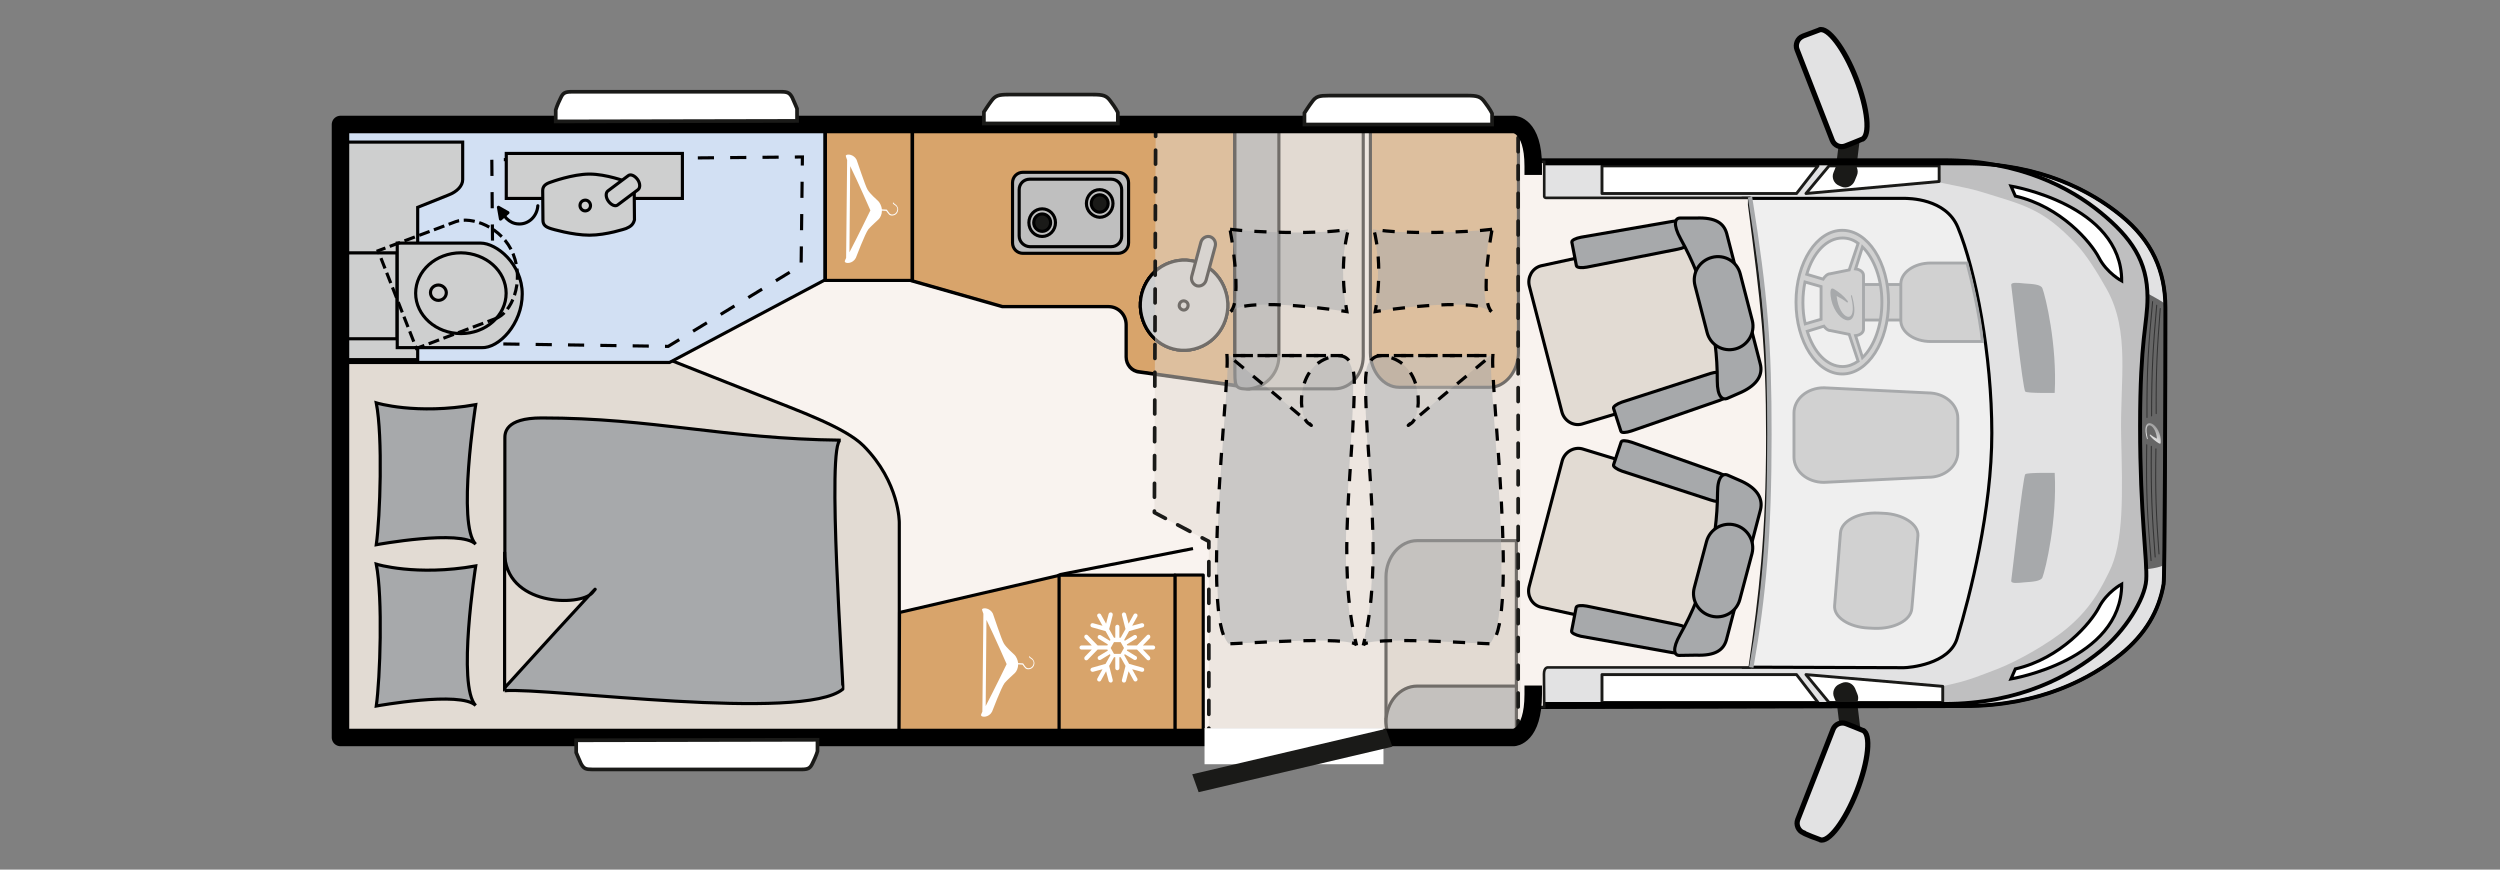 <?xml version="1.0" encoding="utf-8"?>
<!-- Generator: Adobe Illustrator 26.0.1, SVG Export Plug-In . SVG Version: 6.00 Build 0)  -->
<svg version="1.1" id="Ebene_1" xmlns="http://www.w3.org/2000/svg" xmlns:xlink="http://www.w3.org/1999/xlink" x="0px" y="0px"
	 viewBox="0 0 978 340.2" style="enable-background:new 0 0 978 340.2;" xml:space="preserve">
<rect x="0" y="0" width="978" height="340.2" fill="#808080" stroke="none"/>
<style type="text/css">
	.st0{fill:none;stroke:#1A1A18;stroke-width:1.137;}
	.st1{fill:#E2E2E3;stroke:#000000;stroke-width:1.225;}
	.st2{fill:#EFEFEF;stroke:#000000;stroke-width:1.225;}
	.st3{fill:#BFBFC0;}
	.st4{fill:#666666;}
	.st5{fill:none;stroke:#000000;stroke-width:1.225;}
	.st6{fill:none;stroke:#333333;stroke-width:0.41;stroke-linecap:round;stroke-linejoin:round;}
	.st7{fill:none;stroke:#333333;stroke-width:0.41;stroke-linecap:round;stroke-linejoin:round;}
	.st8{fill:none;stroke:#333333;stroke-width:0.402;stroke-linecap:round;stroke-linejoin:round;}
	.st9{fill-rule:evenodd;clip-rule:evenodd;fill:url(#SVGID_1_);}
	.st10{fill:none;stroke:#A7A9AB;stroke-width:1.707;}
	.st11{fill:#D1D1D1;stroke:#A7A9AB;stroke-width:1.138;stroke-miterlimit:10;}
	.st12{fill:#FFFFFF;stroke:#1A1A18;stroke-width:1.138;stroke-linecap:square;stroke-linejoin:round;}
	.st13{fill:#FFFFFF;stroke:#1A1A18;stroke-width:1.138;stroke-linecap:square;stroke-linejoin:round;}
	.st14{fill:#D1D1D1;stroke:#A7A9AB;stroke-width:1.138;}
	.st15{fill-rule:evenodd;clip-rule:evenodd;fill:#A7A9AB;}
	.st16{fill:#1A1A18;}
	.st17{fill:#E2E2E3;stroke:#000000;stroke-width:2.041;}
	.st18{fill:#FFFFFF;stroke:#000000;stroke-width:1.225;}
	.st19{fill:#A7A9AB;}
	.st20{fill:none;stroke:#000000;stroke-width:1.531;}
	.st21{fill:#F9F3EF;stroke:#1A1A18;stroke-width:1.031;}
	.st22{fill:#F9F3EF;}
	.st23{fill:#E2DBD3;stroke:#000000;stroke-width:1.231;}
	.st24{fill:#D2E0F3;stroke:#000000;stroke-width:1.231;}
	.st25{fill:none;stroke:#000000;stroke-width:1.231;stroke-dasharray:6.325,6.325;}
	.st26{fill:#E2DBD3;stroke:#000000;stroke-width:1.228;}
	.st27{fill:#A7A9AB;stroke:#000000;stroke-width:1.228;}
	.st28{fill:#D8A46B;}
	.st29{fill:none;stroke:#000000;stroke-width:1.231;stroke-dasharray:2.172;}
	.st30{fill:#D8A46B;stroke:#000000;stroke-width:1.231;}
	.st31{fill:#B16831;stroke:#000000;stroke-width:1.231;}
	.st32{fill:#A7A9AB;stroke:#000000;stroke-width:1.231;}
	.st33{fill:#D8A46B;stroke:#000000;stroke-width:1.231;stroke-linecap:round;stroke-linejoin:round;}
	.st34{fill:#FFFFFF;}
	.st35{fill:#CECFCF;stroke:#000000;stroke-width:1.231;}
	.st36{fill:#BFBFBF;stroke:#000000;stroke-width:1.231;stroke-linejoin:round;}
	.st37{fill:none;stroke:#000000;stroke-width:1.231;}
	.st38{fill:#1A1A18;stroke:#000000;stroke-width:1.231;}
	.st39{fill:none;stroke:#A7A9AB;stroke-width:1.716;}
	.st40{fill:none;stroke:#000000;stroke-width:1.231;stroke-dasharray:4.344,1.81,4.344,1.81;}
	.st41{fill:none;stroke:#000000;stroke-width:1.231;stroke-linecap:round;stroke-linejoin:round;}
	.st42{stroke:#000000;stroke-width:1.231;stroke-linecap:round;stroke-linejoin:round;}
	.st43{fill:#D8A46B;stroke:#000000;stroke-width:1.225;stroke-linecap:round;stroke-linejoin:round;}
	.st44{fill:#E2DBD3;stroke:#000000;stroke-width:1.225;}
	.st45{fill:#A7A9AB;stroke:#000000;stroke-width:1.225;}
	.st46{opacity:0.5;fill:#E2DBD3;}
	.st47{fill:none;stroke:#1A1A18;stroke-width:1.448;stroke-linecap:round;stroke-linejoin:round;stroke-dasharray:5.43,5.43;}
	.st48{opacity:0.5;}
	.st49{fill:none;stroke:#000000;stroke-width:1.271;stroke-dasharray:4.767,4.767;}
	.st50{fill:none;stroke:#000000;stroke-width:6.846;stroke-linecap:square;stroke-linejoin:round;}
	.st51{fill:#FFFFFF;stroke:#1A1A18;stroke-width:1.448;}
</style>
<path class="st1" d="M829.7,255.9c9.6-7.8,14.9-16.9,16.7-27.4c0.5-2.1,0.7-82.9,0.7-108.2c0-14.3-5.3-26.2-17.4-36
	c-11.4-9.3-31.4-20.4-61.2-20.4H598.3v212.7l170.2-0.4C798.3,276.2,818.2,265.2,829.7,255.9z"/>
<path class="st2" d="M779.2,169.4c0-30.1-6.3-63.7-13.3-80.5c-4.7-11.3-19.2-11.3-21.2-11.3c-7,0-62.5,0-62.5,0
	c10.3,30.6,10.3,152.8,0,183.4c0,0,55.6,0.2,62.6,0.2c2,0,17.7-1.3,20.8-11.4C770.8,232.6,779.2,199.4,779.2,169.4z"/>
<path class="st3" d="M832.3,243.8c9-13.3,6.7-22.2,6.7-22.2l1-104.3c0,0,2.8-15.1-14.8-31.7C806.8,68.3,784.9,65.7,779,65
	c-5.9-0.7-11.2-0.7-20.1-0.2c0.8,5.7-1.3,6.4,0.5,6.7c6.9,1.5,11.4,2.2,15.5,3.5c16.6,5.2,24,6.3,37.4,20.6
	c3.7,3.9,8.1,10.8,11.9,17.6c9.2,16.6,5.1,35.5,5.6,57.5c0.5,22.3,1.2,41.5-4.8,53.2c-2.5,4.9-6.8,14.8-18.8,23.8
	c-4.1,3.1-10.5,7.2-18.3,11.1c-4.8,2.4-9.1,3.9-12.8,5.3c-6.7,2.6-11.8,3.6-15,4.3c-1,0.2,0.3,2.9,0.2,5.8c0.2,1.3,8.3,1.4,16.6,0.1
	c6.7-1.1,13.8-3.4,15.1-3.5C802.2,269.9,826.4,252.6,832.3,243.8z"/>
<path class="st4" d="M839,222.8c0.1,0,0.3-0.1,0.4-0.1c1.3-0.1,7.8-0.9,7.8-2.5c0-0.3,1-98.7,0.5-100.6c-0.3-1-7.4-4.7-7.4-4.7
	l-0.6,6.3c0,0-2.6,29.5-2.2,34.3c0,0-0.2,17.3-0.2,33.7C837.3,190,839,222.8,839,222.8z"/>
<path class="st6" d="M842.1,118c-1.6,16.9-2.3,26.1-2.2,45.3"/>
<path class="st7" d="M843.7,119.4c-1.4,16.2-2,24.9-2,43.3"/>
<path class="st8" d="M845.1,120.7c-1.2,15.4-1.7,23.7-1.6,41.1"/>
<path class="st6" d="M841.5,219.3c-1.4-16.9-2-26.1-1.7-45.3"/>
<path class="st7" d="M843.1,217.9c-1.2-16.2-1.7-24.9-1.5-43.3"/>
<path class="st8" d="M844.6,216.7c-1.1-15.4-1.5-23.7-1.2-41.1"/>
<linearGradient id="SVGID_1_" gradientUnits="userSpaceOnUse" x1="-336.748" y1="46.403" x2="-331.834" y2="50.2" gradientTransform="matrix(8.979300e-11 -1 1 8.979300e-11 794.977 -165.684)">
	<stop  offset="0" style="stop-color:#E0E0E0"/>
	<stop  offset="0.22" style="stop-color:#CBCBCB"/>
	<stop  offset="0.739" style="stop-color:#9E9E9E"/>
	<stop  offset="1" style="stop-color:#8C8C8C"/>
</linearGradient>
<path class="st9" d="M845.1,170.7c-1.3-6.1-7.8-8-5.2,1c0,0.1,0.1,0.1,0.2,0.1c0.1,0,0.1-0.1,0.1-0.2c-2-7.9,3.1-6,3.6,0
	c-0.9-0.4-1.8-1-2.6-1.6c-0.1-0.1-0.2,0-0.2,0.1c-0.1,0.1,0,0.2,0.1,0.4c0.9,1.1,2.1,2.1,3.4,2.9c0.3,0.2,0.5,0.2,0.7,0.1
	C845.3,173.1,845.4,172.2,845.1,170.7L845.1,170.7z"/>
<path class="st10" d="M683.9,77.7c6.2,38.7,7.6,57.2,7.6,92.4c0,38.4-2.6,61-7.6,89.3"/>
<path class="st11" d="M724.3,125.2c-4.8,0-8.6-1.7-8.6-3.7V115c0-2.1,3.9-3.7,8.6-3.7h24.5c4.8,0,8.6,1.7,8.6,3.7v6.5
	c0,2.1-3.9,3.7-8.6,3.7H724.3z"/>
<path class="st11" d="M769.5,102.9h-14.2c-6.5,0-11.7,3.7-11.7,8.2v14.3c0,4.5,5.2,8.2,11.7,8.2h20.2
	C774.5,123.1,771,108.5,769.5,102.9z"/>
<path class="st11" d="M765.9,176.9v-13.3c0-5.5-5.2-9.9-11.7-9.9l-40.7-2c-6.5,0-11.7,4.4-11.7,9.9v17.2c0,5.5,5.2,9.9,11.7,9.9
	l40.7-2C760.7,186.8,765.9,182.4,765.9,176.9z"/>
<path class="st11" d="M736.8,200.8l-2.1-0.1c-7.8-0.3-14.3,3.1-14.7,7.7l-1.5,18.6l-0.1,1.2l-0.7,8.7c-0.4,4.5,5.6,8.5,13.4,8.8
	l2.1,0.1c7.8,0.3,14.3-3.1,14.7-7.7l0.4-4.5l0.8-9.7l1.2-14.4C750.5,205.1,744.5,201.1,736.8,200.8z"/>
<polygon class="st12" points="626.7,263.9 626.7,274.8 711.2,274.8 702.8,263.9 "/>
<polygon class="st13" points="760,274.8 760,268.5 706.5,263.9 715.5,274.8 "/>
<polygon class="st12" points="626.7,75.7 626.7,64.9 711.2,64.9 702.8,75.7 "/>
<polygon class="st13" points="758.6,64.9 758.6,71 706.5,75.7 715.5,64.9 "/>
<path class="st14" d="M738.8,118.2c0-15.5-8.1-28.1-18.1-28.1s-18.1,12.6-18.1,28.1s8.1,28.1,18.1,28.1S738.8,133.7,738.8,118.2z
	 M728.6,139.9l-2.7-8.6c1.8-0.2,3.1-1.2,3.1-2.5v-21.1c0-1.3-1.4-2.3-3.1-2.5l2.7-8.6c4.5,4.4,7.6,12.4,7.6,21.6
	C736.2,127.4,733.2,135.5,728.6,139.9z M720.8,93.1c2.2,0,4.3,0.7,6.1,2.1l-3.5,10.4l-7.4,1.5c-1.1,0-2.1,1-2.8,2.1l-6.4-1.9
	C709.3,98.8,714.6,93.1,720.8,93.1z M706.1,110.3l6.3,1.8v12.8c0,0,0,0,0,0l-6.2,1.8c-0.6-2.6-0.9-5.4-0.9-8.4
	C705.3,115.4,705.6,112.8,706.1,110.3z M707,129.6l6.5-2c0.7,0.9,1.5,1.7,2.5,1.7l7.4,1.5l3.5,10.5c-1.9,1.3-3.9,2.1-6.1,2.1
	C714.7,143.4,709.5,137.8,707,129.6z"/>
<path class="st15" d="M716.4,117.3c2.1,9.5,12.1,12.4,8.1-1.6c0-0.2-0.2-0.2-0.3-0.2c-0.1,0-0.1,0.2-0.1,0.3c3.1,12.3-4.8,9.3-5.6,0
	c1.4,0.7,2.8,1.5,4,2.5c0.1,0.1,0.3,0,0.4-0.1c0.1-0.1,0-0.3-0.2-0.6c-1.3-1.7-3.2-3.3-5.2-4.5c-0.5-0.3-0.8-0.3-1.1-0.1
	C716,113.5,715.9,114.9,716.4,117.3L716.4,117.3z"/>
<g>
	<path class="st16" d="M721.2,296.9l-2.9-23.9c-0.3-2.2,1.3-4.2,3.5-4.4l0,0c2.2-0.3,4.2,1.3,4.4,3.5l2.9,23.9
		c0.3,2.2-1.3,4.2-3.5,4.4l0,0C723.4,300.6,721.5,299.1,721.2,296.9z"/>
	<path class="st16" d="M718.4,275l-0.9-2.2c-0.9-2,0.1-4.4,2.1-5.2l0.9-0.4c2-0.9,4.3,0.1,5.2,2.1l0.9,2.2c0.9,2-0.1,4.4-2.1,5.2
		l-0.9,0.4C721.6,278,719.3,277.1,718.4,275z"/>
	<path class="st17" d="M712,328.5c3.3,1.3,9.8-7.2,14.4-19c4.6-11.8,5.7-22.5,2.3-23.8c-0.1-0.1-6.5-2.6-6.5-2.6
		c-2-0.8-4.3,0.2-5.1,2.2l-13.8,35.3c-0.8,2,0.2,4.4,2.2,5.2C705.5,326,711.8,328.5,712,328.5z"/>
</g>
<g>
	<path class="st16" d="M720.9,43.3L718,67.2c-0.3,2.2,1.3,4.2,3.5,4.4v0c2.2,0.3,4.2-1.3,4.4-3.5l2.9-23.9c0.3-2.2-1.3-4.2-3.5-4.4
		l0,0C723.2,39.6,721.2,41.1,720.9,43.3z"/>
	<path class="st16" d="M718.2,65.2l-0.9,2.2c-0.9,2,0.1,4.4,2.1,5.2l0.9,0.4c2,0.9,4.3-0.1,5.2-2.1l0.9-2.2c0.9-2-0.1-4.4-2.1-5.2
		l-0.9-0.4C721.4,62.2,719,63.1,718.2,65.2z"/>
	<path class="st17" d="M711.7,11.7c3.3-1.3,9.8,7.2,14.4,19c4.6,11.8,5.7,22.5,2.3,23.8c-0.1,0.1-6.5,2.6-6.5,2.6
		c-2,0.8-4.3-0.2-5.1-2.2L703,19.4c-0.8-2,0.2-4.4,2.2-5.2C705.3,14.2,711.6,11.7,711.7,11.7z"/>
</g>
<path class="st18" d="M786.7,72.8c0,0,43.3,7.2,43.3,37.1c0,0-5.8-3.1-8.9-9.1s-14.9-20-32.7-24.1L786.7,72.8z"/>
<path class="st18" d="M786.7,265.6c0,0,43.3-7.2,43.3-37.1c0,0-5.8,3.1-8.9,9.1c-3.1,6-14.9,20-32.7,24.1L786.7,265.6z"/>
<path class="st19" d="M799,112.8c1.2,3.1,5.8,22.1,4.8,40.9c0,0-10.6,0.2-11.5-0.5c-1-0.7-5.1-39-5.5-41.6c-0.2-1.3,2.3-1,5.3-0.7
	C795,111.1,798.4,111.2,799,112.8z"/>
<path class="st19" d="M799,225.9c1.2-3.1,5.8-22.1,4.8-40.9c0,0-10.6-0.2-11.5,0.5s-5.1,39-5.5,41.6c-0.2,1.3,2.3,1,5.3,0.7
	C795,227.6,798.4,227.4,799,225.9z"/>
<path class="st20" d="M579.7,275.4l180.8,0c29.9,0,49.8-11.4,61.2-20.7c9.6-7.8,17.4-20.3,17.9-27.8s-2.4-25.7-2.4-60.1
	s2.9-40.2,2.9-50.4c0-14.3-6.3-23.4-18.4-33.3c-11.4-9.3-31.4-20.4-61.2-20.4H579.7V275.4z"/>
<path class="st20" d="M829.7,255.9c9.6-7.8,14.9-16.9,16.7-27.4c0.5-2.1,0.7-82.9,0.7-108.2c0-14.3-5.3-26.2-17.4-36
	c-11.4-9.3-31.4-20.4-61.2-20.4H598.3v212.7l170.2-0.4C798.3,276.2,818.2,265.2,829.7,255.9z"/>
<path class="st21" d="M582.2,63.3h21.9c0,0,0,13.2,0,13.6c0,0.4,0.6,0.5,0.6,0.5h79.6l0,2.7c5,39,7.1,55.3,7.1,90.7
	c0,38.7-2.8,61.8-6.9,90.3h-78.9c0,0-1.6-0.2-1.6,2.6c0,1.2,0.1,12.9,0.1,12.9h-21.9"/>
<path class="st22" d="M599.8,63.4c0-16.6-7.6-16.6-7.6-16.6h-459v243.7h459c0,0,7.6-0.4,7.6-17.1"/>
<path class="st23" d="M131.5,288.3V141.8l131.3-0.7c0,0,15.4,6.1,33.9,13.4c15.9,6.3,33.9,12.7,41.1,19.9c14.2,14.3,14,30.1,14,30.1
	v83.7L131.5,288.3z"/>
<polygon class="st24" points="130.8,49.4 130.8,141.8 261.9,141.8 322.7,109.5 322.7,49.4 "/>
<polygon class="st25" points="192.4,62.5 193,134.5 261.4,135.5 313.4,103.8 313.9,61.4 "/>
<g>
	<path class="st26" d="M602.8,104c-3.4,0.9-5.4,4.5-4.5,8l12.7,49.1c0.9,3.5,4.4,5.7,7.8,4.8l56.7-17c3.4-0.9,5.3-4.4,4.4-8
		l-11.5-44.6c-0.9-3.5-4.3-5.7-7.7-4.9L602.8,104z"/>
	<path class="st27" d="M634.5,157.3c-2,0.7-3.5,1.8-3.3,2.4l2.9,9c0.2,0.7,2,0.6,4.1-0.1l34.3-11.9c2-0.7,3.5-1.7,3.3-2.4l-2.7-8.2
		c-0.2-0.7-2-0.6-4,0L634.5,157.3z"/>
	<path class="st27" d="M620.8,104.5c-2.1,0.4-3.9,0.2-4.1-0.5l-1.8-9.3c-0.1-0.7,1.5-1.5,3.6-1.9l35.8-6.2c2.1-0.4,3.9-0.2,4,0.5
		l1.6,8.5c0.1,0.7-1.4,1.5-3.6,1.9L620.8,104.5z"/>
	<path class="st27" d="M657.2,85.3c-1.9,0-2.9,2.4,0.3,8.2c9.5,17.2,14.4,36,14.3,55.5c0,6.5,2.2,7.5,3.8,6.9l5.7-2.5
		c6.4-3,8.4-7,7.3-11.1l-13.1-50.9c-1.1-4-4.2-6.4-12-6.1L657.2,85.3z"/>
	<path class="st27" d="M678.9,136.5c-4.9,1.3-9.9-1.6-11.1-6.5l-4.7-18.2c-1.3-4.9,1.7-9.8,6.6-11.1l0,0c4.9-1.3,9.9,1.6,11.1,6.5
		l4.7,18.2C686.7,130.2,683.8,135.2,678.9,136.5L678.9,136.5z"/>
</g>
<g>
	<path class="st26" d="M602.7,237.5c-3.4-0.9-5.4-4.5-4.5-8l12.9-49.1c0.9-3.5,4.5-5.7,7.9-4.8l56.7,17.3c3.4,0.9,5.3,4.5,4.4,8
		l-11.7,44.5c-0.9,3.5-4.4,5.7-7.8,4.8L602.7,237.5z"/>
	<path class="st27" d="M634.5,184.3c-2-0.7-3.5-1.8-3.3-2.4l3-9c0.2-0.7,2-0.6,4.1,0.1l34.3,12.1c2,0.7,3.5,1.8,3.3,2.4l-2.7,8.2
		c-0.2,0.7-2,0.6-4-0.1L634.5,184.3z"/>
	<path class="st27" d="M620.7,237.1c-2.1-0.4-3.9-0.2-4.1,0.5l-1.8,9.3c-0.1,0.7,1.5,1.5,3.6,2l35.8,6.4c2.1,0.4,3.9,0.2,4-0.5
		l1.7-8.5c0.1-0.7-1.4-1.5-3.5-1.9L620.7,237.1z"/>
	<path class="st27" d="M656.9,256.4c-1.9,0-2.9-2.4,0.4-8.2c9.6-17.1,14.5-35.9,14.6-55.5c0-6.5,2.3-7.5,3.8-6.9l5.7,2.5
		c6.4,3,8.3,7.1,7.3,11.1l-13.3,50.8c-1.1,4-4.2,6.4-12,6.1L656.9,256.4z"/>
	<path class="st27" d="M678.8,205.4c-4.9-1.3-9.9,1.6-11.2,6.4l-4.8,18.1c-1.3,4.9,1.7,9.8,6.6,11.1l0,0c4.9,1.3,9.9-1.6,11.2-6.4
		l4.8-18.1C686.6,211.7,683.7,206.7,678.8,205.4L678.8,205.4z"/>
</g>
<g>
	<path class="st28" d="M445.7,145.4c-3-0.3-5.2-2.8-5.2-5.8V127c0-3.9-3.1-7.1-6.9-7.1h-41.5l-35.3-10V49.6H483v68.8l0.3,31.9
		l-0.1,0.4L445.7,145.4z"/>
	<path d="M482.4,50.2v33.5l0,34.7l0.3,31.6l-36.9-5.2l0,0l0,0c-2.6-0.2-4.6-2.5-4.6-5.2V127c0-4.3-3.4-7.7-7.5-7.7h-41.4l-34.7-9.9
		V50.2H482.4 M483.7,49H356.2v61.4l35.8,10.2h41.6c3.5,0,6.3,2.9,6.3,6.5v12.6c0,3.4,2.5,6.2,5.7,6.5l38.1,5.4l0.2-1l-0.3-31.9V83.7
		V49L483.7,49z"/>
</g>
<rect x="322.9" y="50" class="st30" width="33.9" height="59.7"/>
<line class="st31" x1="414.5" y1="224.8" x2="466.7" y2="214.6"/>
<g>
	<path class="st23" d="M554.4,211.5h33.4h-6.1h11.5v14.1v47.6v14.1h-11.5h6.1h-39.7c-5.5,0-5.9-0.7-5.9-6.4v-55.2
		C542.2,217.9,547.7,211.5,554.4,211.5z"/>
	<path class="st32" d="M554.4,268.4h33.4h-6.1h11.5v14.1v1.8v3h-11.5h6.1h-39.7c-5.5,0-5.9-0.7-5.9-6.4v1.6
		C542.2,274.7,547.7,268.4,554.4,268.4z"/>
</g>
<rect x="432.7" y="251.9" transform="matrix(-1.836970e-16 1 -1 -1.836970e-16 722.601 -207.739)" class="st33" width="64.9" height="11.1"/>
<rect x="404.5" y="234.7" transform="matrix(-1.836970e-16 1 -1 -1.836970e-16 694.343 -179.482)" class="st33" width="64.9" height="45.5"/>
<polygon class="st33" points="351.7,289.9 351.9,239.6 414.3,225.1 414.3,289.9 "/>
<path class="st32" d="M147.2,276.2c1.5-10.8,2.6-42,0-55.5c0,0,15.6,4.8,38.9,0.7c0,0-7.4,47,0,54.6
	C180.3,270.2,147.2,276.2,147.2,276.2z"/>
<path class="st32" d="M147.2,213.1c1.5-10.8,2.6-42,0-55.5c0,0,15.6,4.8,38.9,0.7c0,0-7.4,47,0,54.6
	C180.3,207,147.2,213.1,147.2,213.1z"/>
<g>
	<path class="st32" d="M197.4,270.2c17.2-1.3,116.8,12.4,132.3-0.6c0.5-0.4-6.6-97.4-0.8-97.4c-45.4-0.5-73.5-8.7-117-8.7
		c-14.5,0-14.4,6.1-14.4,8V270.2z"/>
	<path class="st23" d="M197.4,215.9v53.2c0,0,43.2-47.6,34.3-37.2C227.1,237.3,197.4,237.3,197.4,215.9z"/>
</g>
<path class="st34" d="M334.8,100.9c0.1-0.2,3.6-9.5,4.9-11.2c0.8-1,3.5-3.4,4.1-4c0.6-0.6,1.2-1.9,1.2-3.2c0,0,0,0,0-0.1l1.7,0.1
	c0.1,0.2,0.6,0.8,1,1.3c0.3,0.4,0.9,0.6,1.6,0.5c0.8-0.1,1.5-0.6,1.8-1.3c0.7-1.5-0.2-2.4-0.5-2.8c-0.1-0.1-0.3-0.2-0.4-0.3
	c-0.2-0.1-0.5-0.4-0.6-0.5c0,0,0,0,0,0c0-0.1,0-0.2-0.1-0.2c-0.1,0-0.2,0-0.2,0.2c-0.1,0.3,0.3,0.5,0.7,0.8c0.2,0.1,0.3,0.2,0.4,0.3
	c0.4,0.3,1,1.1,0.4,2.3c-0.3,0.6-0.8,1-1.5,1.1c-0.5,0.1-1-0.1-1.3-0.4c-0.5-0.6-1-1.4-1-1.4c0,0-0.1-0.1-0.1-0.1l-1.9-0.1
	c-0.1-1.2-0.8-2.6-1.4-3.2c-0.7-0.7-3.2-2.8-4.2-4.5c-0.9-1.4-4.2-11.6-4.3-11.7c-1.1-2.1-3.6-2.4-4.2-1.7c-0.1,0.1,0.1,0.8,0.5,1.8
	l-0.4,38.3c-0.4,0.8-0.6,1.3-0.5,1.5C330.8,103.2,333.6,103.2,334.8,100.9z M332.6,65c3.1,6.3,7.9,17.3,7.9,17.3s-5.1,10.5-8.2,16.4
	L332.6,65z"/>
<path class="st34" d="M388.1,278.4c0.1-0.2,3.6-9.5,4.9-11.2c0.8-1,3.5-3.4,4.1-4c0.6-0.6,1.2-1.9,1.2-3.2c0,0,0,0,0-0.1l1.7,0.1
	c0.1,0.2,0.6,0.8,1,1.3c0.3,0.4,0.9,0.6,1.6,0.5c0.8-0.1,1.5-0.6,1.8-1.3c0.7-1.5-0.2-2.4-0.5-2.8c-0.1-0.1-0.3-0.2-0.4-0.3
	c-0.2-0.1-0.5-0.4-0.6-0.5c0,0,0,0,0,0c0-0.1,0-0.2-0.1-0.2c-0.1,0-0.2,0-0.2,0.2c-0.1,0.3,0.3,0.5,0.7,0.8c0.2,0.1,0.3,0.2,0.4,0.3
	c0.4,0.3,1,1.1,0.4,2.3c-0.3,0.6-0.8,1-1.5,1.1c-0.5,0.1-1-0.1-1.3-0.4c-0.5-0.6-1-1.4-1-1.4c0,0-0.1-0.1-0.1-0.1l-1.9-0.1
	c-0.1-1.2-0.8-2.6-1.4-3.2c-0.7-0.7-3.2-2.8-4.2-4.5c-0.9-1.4-4.2-11.6-4.3-11.7c-1.1-2.1-3.6-2.4-4.2-1.7c-0.1,0.1,0.1,0.8,0.5,1.8
	l-0.4,38.3c-0.4,0.8-0.6,1.3-0.5,1.5C384.1,280.7,386.9,280.7,388.1,278.4z M385.9,242.5c3.1,6.3,7.9,17.3,7.9,17.3
	s-5.1,10.5-8.2,16.4L385.9,242.5z"/>
<path class="st35" d="M163.4,140.7V81.1l12-4.8c3.5-1.3,5.6-3.7,5.6-6V55.6h-46.3v85.1H163.4z"/>
<g>
	<path class="st36" d="M396.1,95V71.5c0-2.3,1.8-4.1,4.1-4.1h37.2c2.3,0,4.1,1.8,4.1,4.1V95c0,2.3-1.8,4.1-4.1,4.1h-37.2
		C397.9,99.1,396.1,97.3,396.1,95z"/>
	<g>
		<g>
			<path class="st36" d="M398.7,92.3V74.2c0-2.3,1.8-4.1,4.1-4.1h31.9c2.3,0,4.1,1.8,4.1,4.1v18.2c0,2.3-1.8,4.1-4.1,4.1h-31.9
				C400.6,96.4,398.7,94.6,398.7,92.3z"/>
			<g>
				<path class="st37" d="M425,79.6c0-3,2.3-5.4,5.2-5.4c2.9,0,5.2,2.4,5.2,5.4c0,3-2.3,5.4-5.2,5.4C427.4,84.9,425,82.5,425,79.6z"
					/>
				<path class="st38" d="M426.9,79.6c0-1.9,1.5-3.4,3.3-3.4c1.8,0,3.3,1.5,3.3,3.4c0,1.9-1.5,3.4-3.3,3.4
					C428.4,83,426.9,81.4,426.9,79.6z"/>
			</g>
		</g>
		<g>
			<path class="st37" d="M402.5,87.1c0-3,2.3-5.4,5.2-5.4c2.9,0,5.2,2.4,5.2,5.4c0,3-2.3,5.4-5.2,5.4
				C404.8,92.5,402.5,90.1,402.5,87.1z"/>
			<path class="st38" d="M404.4,87.1c0-1.9,1.5-3.4,3.3-3.4c1.8,0,3.3,1.5,3.3,3.4c0,1.9-1.5,3.4-3.3,3.4
				C405.9,90.5,404.4,89,404.4,87.1z"/>
		</g>
	</g>
</g>
<g>
	<path class="st35" d="M457.5,102.8c8.9-3.3,18.7,1.5,21.8,10.7c3.2,9.2-1.5,19.3-10.4,22.5c-8.9,3.3-18.7-1.5-21.8-10.7
		C443.9,116.1,448.6,106,457.5,102.8z"/>
	<path class="st35" d="M457.5,102.8c8.9-3.3,18.7,1.5,21.8,10.7c3.2,9.2-1.5,19.3-10.4,22.5c-8.9,3.3-18.7-1.5-21.8-10.7
		C443.9,116.1,448.6,106,457.5,102.8z"/>
	<path class="st35" d="M457.5,102.8c8.9-3.3,18.7,1.5,21.8,10.7c3.2,9.2-1.5,19.3-10.4,22.5c-8.9,3.3-18.7-1.5-21.8-10.7
		C443.9,116.1,448.6,106,457.5,102.8z"/>
	<path class="st35" d="M461.4,120.1c-0.3-0.9,0.2-2,1.1-2.3c0.9-0.3,1.9,0.2,2.2,1.1c0.3,0.9-0.2,2-1.1,2.3
		C462.8,121.5,461.8,121,461.4,120.1z"/>
</g>
<path class="st35" d="M466.2,108.1c-0.4,1.6,0.5,3.2,2,3.7c1.5,0.4,3.1-0.5,3.6-2.1l3.6-13.4c0.4-1.6-0.5-3.2-2-3.7
	c-1.5-0.4-3.1,0.5-3.6,2.1L466.2,108.1z"/>
<path class="st39" d="M684.6,77.1c6.2,39,7.6,57.6,7.6,93c0,38.7-2.1,62.5-7.1,91"/>
<g>
	
		<rect x="133.9" y="99" transform="matrix(-1 -2.370227e-12 2.370227e-12 -1 289.238 231.523)" class="st35" width="21.5" height="33.6"/>
	<g>
		<path class="st35" d="M188.4,136c6.8,0.3,15.9-9.3,15.9-21c0-11.7-10-19.9-16.3-19.9l-32.6,0l0,40.9H188.4z"/>
		<path class="st40" d="M193.7,124.7c6.5-2.2,11.4-14.3,7.1-25.2c-4.3-10.9-16.6-15-22.5-12.8l-30.4,11.4l15,38.2L193.7,124.7z"/>
		<path class="st37" d="M198,114.7c0,8.7-7.9,15.8-17.7,15.8c-9.7,0-17.7-7.1-17.7-15.8c0-8.7,7.9-15.8,17.7-15.8
			C190.1,99,198,106,198,114.7z"/>
		<path class="st37" d="M174.6,114.5c0,1.7-1.4,3-3.1,3c-1.7,0-3.1-1.4-3.1-3c0-1.7,1.4-3,3.1-3
			C173.2,111.5,174.6,112.9,174.6,114.5z"/>
	</g>
</g>
<rect x="223.7" y="34.3" transform="matrix(-1.836970e-16 1 -1 -1.836970e-16 301.252 -163.678)" class="st35" width="17.6" height="68.9"/>
<g>
	<g>
		<path class="st35" d="M229.1,78.1c-1.1,0.7-1.5,2.1-0.8,3.2c0.6,1.1,2,1.5,3.1,0.9c1.1-0.7,1.5-2.1,0.8-3.2
			C231.6,77.8,230.2,77.4,229.1,78.1z"/>
	</g>
	<path class="st35" d="M212.4,86.1c0,1.9,1,2.7,3.3,3.4c0,0,8.2,2.5,14.9,2.5c6.7,0,14.3-2.6,14.3-2.6c1.6-0.7,2.8-1.4,3.3-3.4
		l-0.1-11.6c0-1.9-1.5-2.8-3.3-3.4c0,0-7.6-2.9-14.2-2.9c-6.6,0-15,3.1-15,3.1c-2.2,0.7-3.3,1.6-3.3,3.4L212.4,86.1z"/>
</g>
<g>
	<path class="st35" d="M249.6,74.2c0.9-0.7,0.9-2.5-0.2-4c-1.1-1.5-2.7-2.2-3.6-1.5l-8,6c-0.9,0.7-0.9,2.5,0.2,4
		c1.1,1.5,2.7,2.2,3.6,1.5L249.6,74.2z"/>
</g>
<g>
	<path class="st41" d="M210.4,80.5c-0.3,4.2-3.7,7.4-7.7,7.1c-0.4,0-0.9-0.1-1.3-0.2c-1.6-0.4-3-1.5-4-2.8"/>
	<polygon class="st42" points="198.7,83.2 195,81.1 195.8,85.7 	"/>
</g>
<path class="st34" d="M433.9,246.1l1.4-5.5c0-0.1,0-0.1,0-0.2c0-0.4-0.2-0.7-0.6-0.8c-0.4-0.1-0.9,0.1-1,0.6l-1,3.8l-2-3.6
	c-0.2-0.4-0.7-0.5-1.1-0.3c-0.4,0.2-0.5,0.7-0.3,1.1l2,3.6l-3.7-1c-0.4-0.1-0.9,0.1-1,0.6c-0.1,0.4,0.1,0.9,0.6,1l5.3,1.5l1.9,3.4
	l-0.2,0.4l-3.6-2.2c-0.4-0.2-0.9-0.1-1.1,0.3c-0.2,0.4-0.1,0.9,0.3,1.1l3.6,2.2l-0.2,0.4h-3.8l-3.9-4c-0.3-0.3-0.8-0.3-1.1,0
	c-0.3,0.3-0.3,0.9,0,1.2l2.7,2.8h-4c-0.4,0-0.8,0.4-0.8,0.8c0,0.5,0.4,0.8,0.8,0.8h4l-2.7,2.8c-0.3,0.3-0.3,0.9,0,1.2
	c0.3,0.3,0.8,0.3,1.1,0l3.9-4h3.8l0.2,0.4l-3.6,2.2c-0.4,0.2-0.5,0.7-0.3,1.1c0.2,0.4,0.7,0.5,1.1,0.3l3.6-2.2l0.2,0.4l-1.9,3.4
	l-5.3,1.5c-0.4,0.1-0.7,0.6-0.6,1c0.1,0.4,0.6,0.7,1,0.6l3.7-1l-2,3.6c-0.2,0.4-0.1,0.9,0.3,1.1c0.4,0.2,0.9,0.1,1.1-0.3l2-3.6
	l1,3.8c0.1,0.4,0.6,0.7,1,0.6c0.4-0.1,0.6-0.4,0.6-0.8c0-0.1,0-0.1,0-0.2l-1.4-5.5l1.9-3.4h0.5v4.3c0,0.5,0.4,0.8,0.8,0.8
	c0.4,0,0.8-0.4,0.8-0.8v-4.3h0.5l1.9,3.4l-1.4,5.5c-0.1,0.4,0.1,0.9,0.6,1c0.4,0.1,0.9-0.1,1-0.6l1-3.8l2,3.6
	c0.2,0.4,0.7,0.5,1.1,0.3c0.3-0.2,0.4-0.4,0.4-0.7c0-0.1,0-0.3-0.1-0.4l-2-3.6l3.7,1c0.4,0.1,0.9-0.1,1-0.6c0-0.1,0-0.1,0-0.2
	c0-0.4-0.2-0.7-0.6-0.8l-5.3-1.5l-1.9-3.4l0.2-0.4l3.6,2.2c0.4,0.2,0.9,0.1,1.1-0.3c0.1-0.1,0.1-0.3,0.1-0.4c0-0.3-0.1-0.6-0.4-0.7
	l-3.6-2.2l0.2-0.4h3.8l3.9,4c0.3,0.3,0.8,0.3,1.1,0c0.2-0.2,0.2-0.4,0.2-0.6c0-0.2-0.1-0.4-0.2-0.6l-2.7-2.8h4
	c0.4,0,0.8-0.4,0.8-0.8c0-0.5-0.4-0.8-0.8-0.8h-4l2.7-2.8c0.2-0.2,0.2-0.4,0.2-0.6c0-0.2-0.1-0.4-0.2-0.6c-0.3-0.3-0.8-0.3-1.1,0
	l-3.9,4h-3.8l-0.2-0.4l3.6-2.2c0.3-0.2,0.4-0.4,0.4-0.7c0-0.1,0-0.3-0.1-0.4c-0.2-0.4-0.7-0.5-1.1-0.3l-3.6,2.2l-0.2-0.4l1.9-3.4
	l5.3-1.5c0.4-0.1,0.6-0.4,0.6-0.8c0-0.1,0-0.1,0-0.2c-0.1-0.4-0.6-0.7-1-0.6l-3.7,1l2-3.6c0.1-0.1,0.1-0.3,0.1-0.4
	c0-0.3-0.1-0.6-0.4-0.7c-0.4-0.2-0.9-0.1-1.1,0.3l-2,3.6l-1-3.8c-0.1-0.4-0.6-0.7-1-0.6c-0.4,0.1-0.7,0.6-0.6,1l1.4,5.5l-1.9,3.4
	h-0.5v-4.3c0-0.5-0.4-0.8-0.8-0.8c-0.4,0-0.8,0.4-0.8,0.8v4.3h-0.5L433.9,246.1z M438.4,251.2l1.3,2.3l-1.3,2.3h-2.6l-1.3-2.3
	l1.3-2.3H438.4z"/>
<g>
	<path class="st37" d="M229,78.3c1.1,0,2,1,2,2.1c0,1.2-0.9,2.1-2.1,2.1c-1.1,0-2-1-2-2.1C226.9,79.2,227.8,78.3,229,78.3z"/>
</g>
<path class="st43" d="M547.3,151.5c-6.2,0-11.2-6.5-11.2-13.5V48.7c25.8,0,44.8-0.6,57.9,0V138c0,7-5,13.5-11.2,13.5H547.3z"/>
<g>
	<path class="st44" d="M533.3,139.4v-6.5V63.3V50.6h-11.1h-28h-11.1v12.7v59.2v13.1c0,5.8,0.5,16.5,5.1,16.5h34
		C528.3,152.1,533.3,146.4,533.3,139.4z"/>
	<path class="st45" d="M500.3,139.4v-6.5V63.3V50.6h-12.9h-1.6h-2.7v12.7v69.6v13.1c0,5.8,0.6,6.2,5.9,6.2h-1.5
		C494.6,152.1,500.3,146.4,500.3,139.4z"/>
</g>
<polygon class="st46" points="594.8,286.9 594.8,48.5 452.1,48.5 451.6,200.7 472.9,211.8 472.9,287.8 "/>
<polygon class="st47" points="593.9,287.4 593.9,48.5 452.1,48.5 451.6,200.5 472.9,211.8 472.9,288.3 "/>
<g>
	<g class="st48">
		<path class="st19" d="M481.5,89.7c8.9,1.2,34.8,2.1,45.9,0c0,0-4,12.9-0.6,32.2c0,0-38.8-6.2-45.1,0
			C486.5,117.1,481.5,89.7,481.5,89.7z"/>
		<path class="st19" d="M583,89.7c-8.9,1.2-34.8,2.1-45.9,0c0,0,4,12.9,0.6,32.2c0,0,38.8-6.2,45.1,0C578,117.1,583,89.7,583,89.7z"
			/>
		<path class="st19" d="M480.2,139.1c1.1,12.4-10,101.6,0.4,112.7c0.3,0.4,48.7-3.4,49.7,0.7c-8-32-0.9-71.7-0.9-103
			c0-10.4-4.9-10.4-6.4-10.4H480.2z"/>
		<path class="st46" d="M525.2,139.1h-44.3c0,0,39.6,33.2,30.8,26.4C507.1,161.8,507.1,139.1,525.2,139.1z"/>
		<path class="st19" d="M583.3,139.1c-1.1,12.4,10,101.6-0.5,112.7c-0.3,0.4-48.7-3.4-49.7,0.7c8-32,0.9-71.7,0.9-103
			c0-10.4,4.9-10.4,6.4-10.4H583.3z"/>
		<path class="st46" d="M538.7,139.1H583c0,0-39.6,33.2-30.8,26.4C556.8,161.8,556.8,139.1,538.7,139.1z"/>
	</g>
	<g>
		<path class="st49" d="M481.2,89.7c9,1.2,35.1,2.1,46.3,0c0,0-4,12.9-0.6,32.2c0,0-39.2-6.2-45.5,0
			C486.3,117.1,481.2,89.7,481.2,89.7z"/>
		<path class="st49" d="M583.7,89.7c-9,1.2-35.1,2.1-46.3,0c0,0,4,12.9,0.6,32.2c0,0,39.2-6.2,45.5,0
			C578.6,117.1,583.7,89.7,583.7,89.7z"/>
		<path class="st49" d="M480,139.1c1.1,12.4-10.1,101.6,0.5,112.7c0.3,0.4,49.2-3.4,50.2,0.7c-8.1-32-0.9-71.7-0.9-103
			c0-10.4-5-10.4-6.5-10.4H480z"/>
		<path class="st49" d="M525.3,139.1h-44.7c0,0,40,33.2,31.1,26.4C507.1,161.8,507.1,139.1,525.3,139.1z"/>
		<path class="st49" d="M584,139.1c-1.1,12.4,10.1,101.6-0.5,112.7c-0.3,0.4-49.2-3.4-50.2,0.7c8.1-32,0.9-71.7,0.9-103
			c0-10.4,5-10.4,6.5-10.4H584z"/>
		<path class="st49" d="M538.6,139.1h44.7c0,0-40,33.2-31.1,26.4C556.9,161.8,556.9,139.1,538.6,139.1z"/>
	</g>
</g>
<path class="st50" d="M599.8,65c0-16.3-7.6-16.3-7.6-16.3h-459v239.8h459c0,0,7.6-0.3,7.6-16.9"/>
<path class="st51" d="M231.7,301c2.2,0,81.7,0,81.9,0c2.6,0,3.4-0.5,4.3-2.5c1.5-3,1.9-4.6,1.9-4.6l0-4.5l-94.4,0.2v4.8
	c0,0,1.2,2.9,1.9,4.4C228.4,300.7,229.1,301,231.7,301z"/>
<path class="st51" d="M305.5,35.9c-2.2,0-81.7,0-81.9,0c-2.6,0-3.4,0.5-4.3,2.5c-1.5,3-1.9,4.6-1.9,4.6l0,4.5l94.4-0.2v-4.8
	c0,0-1.2-2.9-1.9-4.4C308.9,36.3,308.1,35.9,305.5,35.9z"/>
<path class="st51" d="M513.3,39.8c-1.1,1.4-3,4.4-3,4.4v4.5l73.4,0l0-4.3c0,0-0.7-1.6-3-4.6c-1.5-2-2.7-2.4-6.8-2.4
	c-0.3,0-50.5,0-53.9,0C516,37.4,514.8,37.7,513.3,39.8z"/>
<path class="st51" d="M387.9,39.4c-1.1,1.4-3,4.4-3,4.4v4.5l52.4,0l0-4.3c0,0-0.7-1.6-3-4.6c-1.5-2-2.7-2.4-6.8-2.4
	c-0.3,0-29.5,0-32.9,0C390.6,37,389.4,37.4,387.9,39.4z"/>
<rect x="499.2" y="256.9" transform="matrix(-1.836970e-16 1 -1 -1.836970e-16 798.115 -214.334)" class="st34" width="14.1" height="70"/>
<polygon class="st16" points="468.9,309.9 466.4,302.9 542.2,285.1 544.7,292.1 "/>
</svg>
